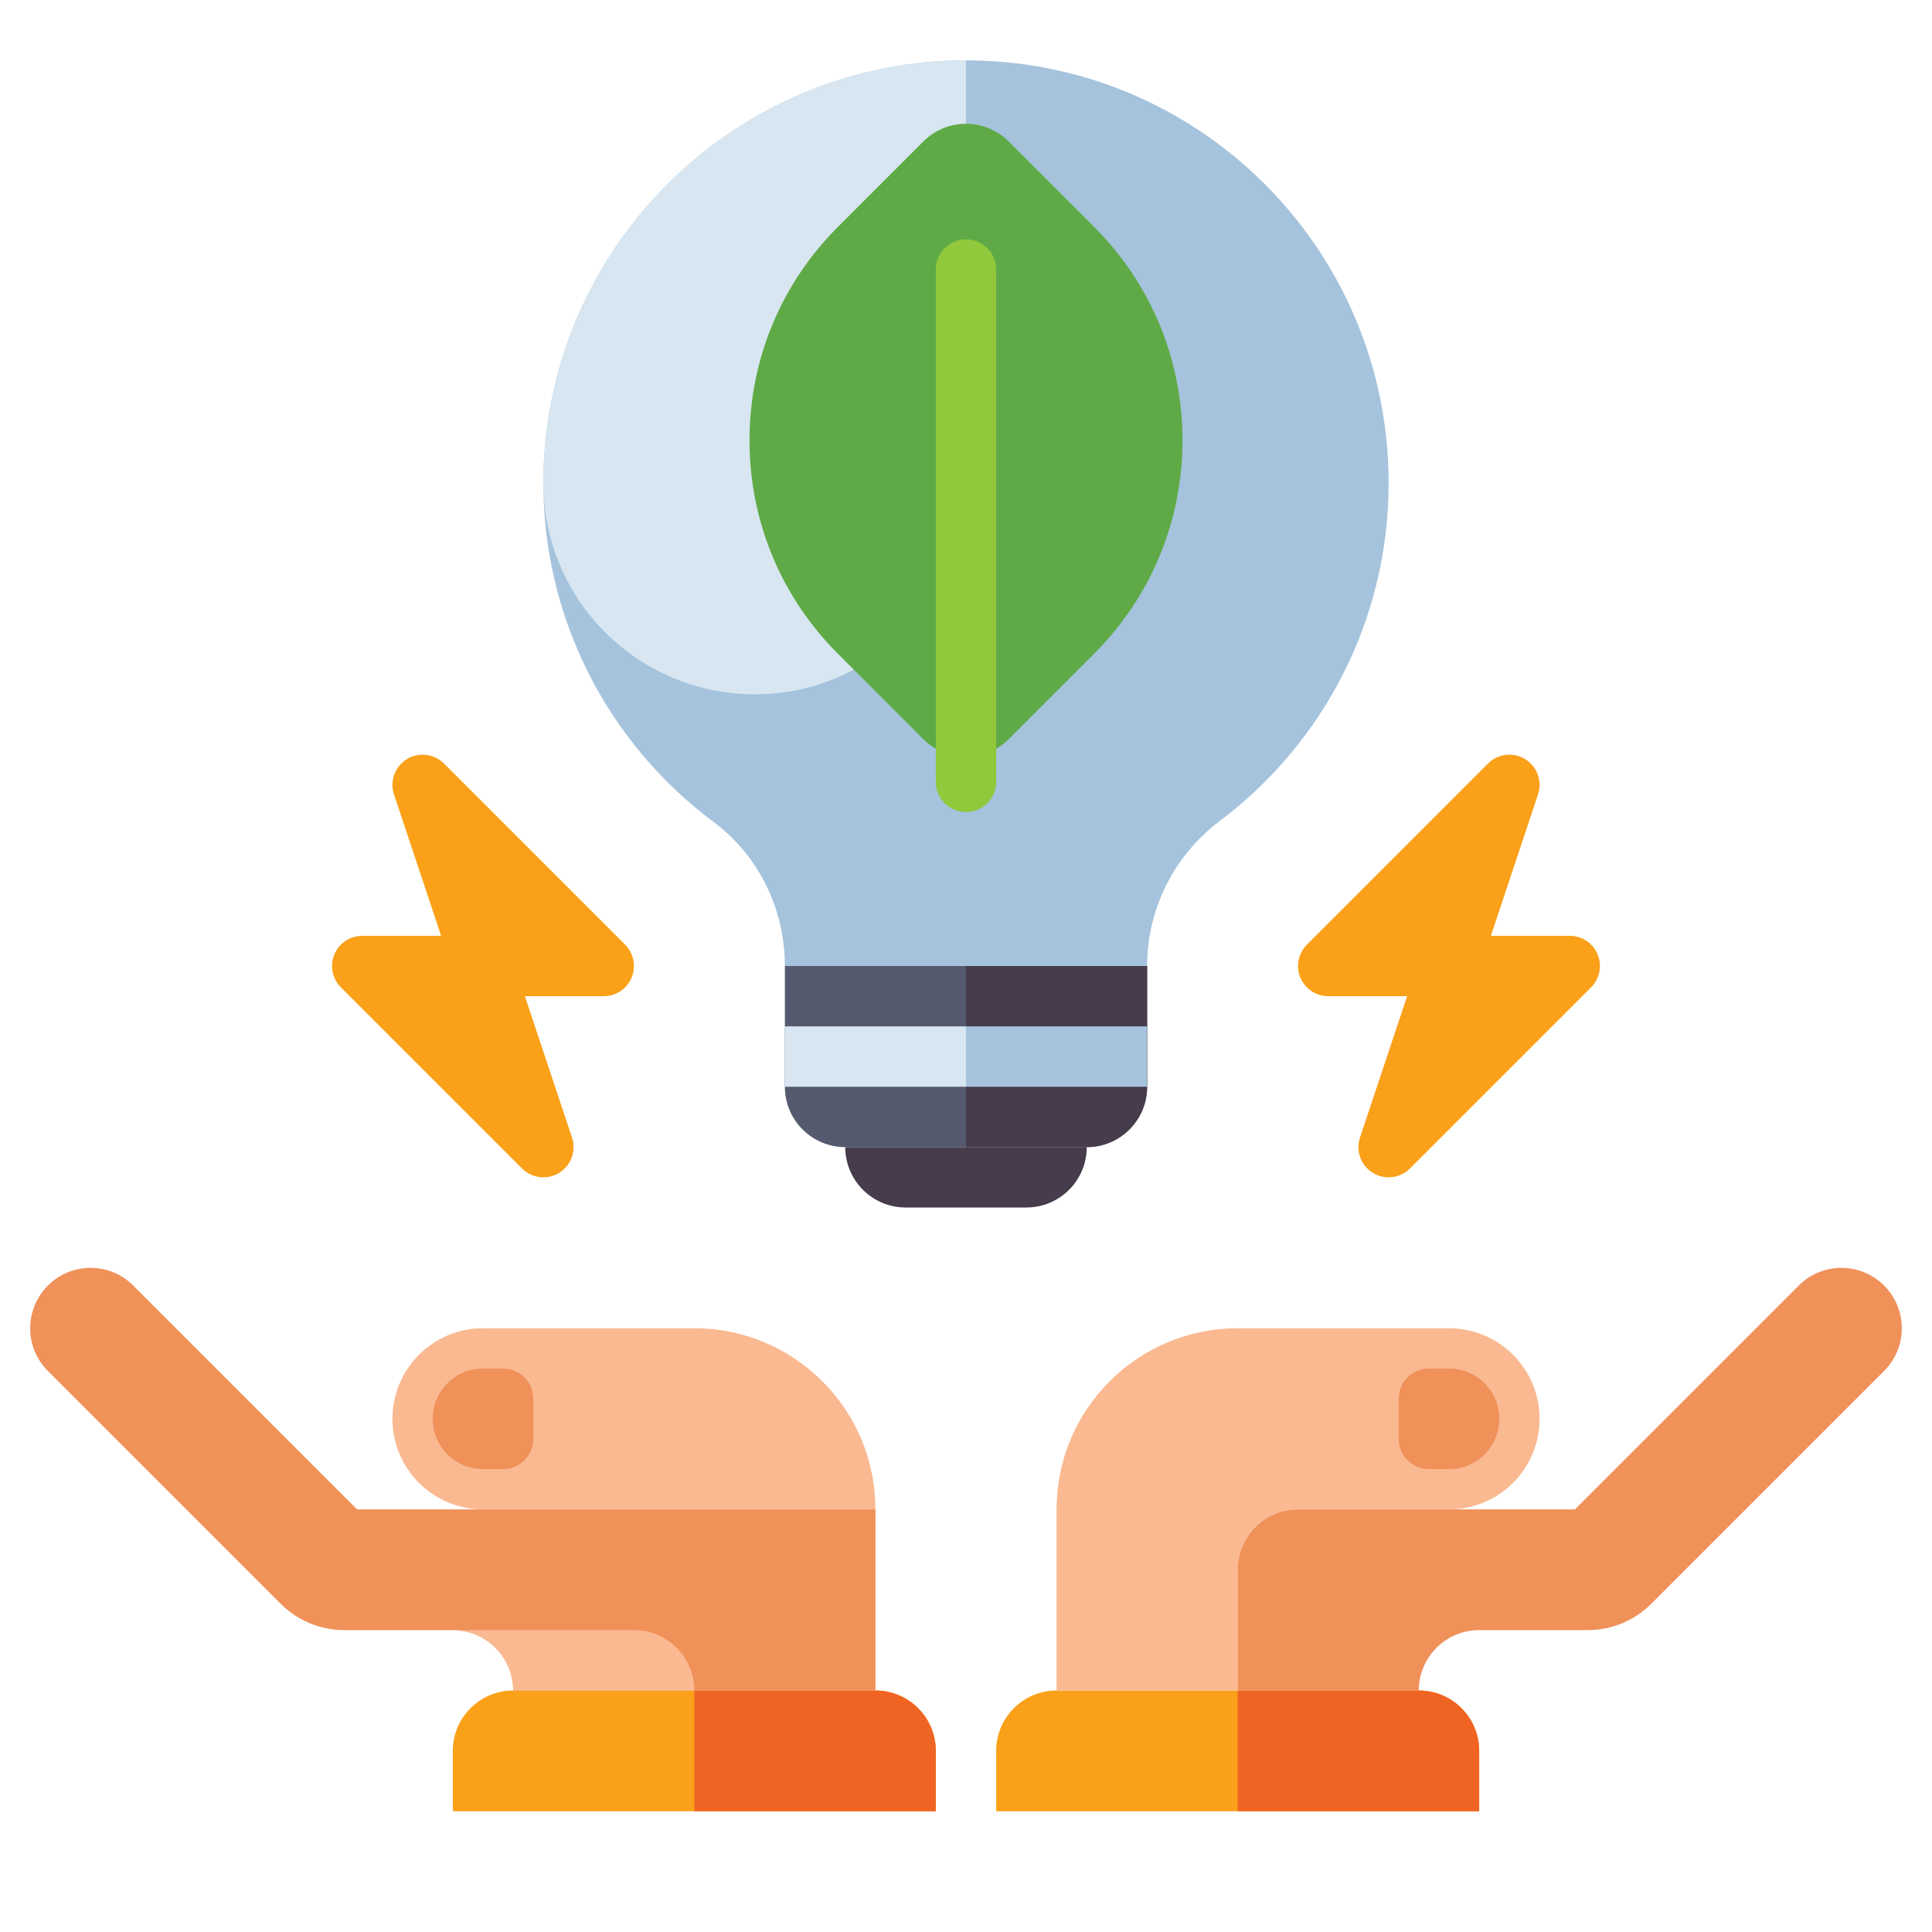 <?xml version="1.0" encoding="UTF-8" standalone="no"?><!-- icon666.com - MILLIONS OF FREE VECTOR ICONS --><svg width="1024" height="1024" id="Layer_1" enable-background="new 0 0 512 512" viewBox="0 0 512 512" xmlns="http://www.w3.org/2000/svg"><g><g><g><g><path d="m376 448h-96c-8.837 0-16 7.163-16 16v16h128v-16c0-8.837-7.163-16-16-16z" fill="#faa019"/></g></g><g><g><path d="m376 448h-48v32h64v-16c0-8.837-7.163-16-16-16z" fill="#f06423"/></g></g><g><g><path d="m384 352h-56c-26.51 0-48 21.49-48 48v48h48v-32c0-8.837 7.163-16 16-16h40c13.255 0 24-10.745 24-24 0-13.255-10.745-24-24-24z" fill="#fab991"/></g></g><path d="m499.313 340.687c-6.247-6.249-16.378-6.248-22.627 0l-59.314 59.313h-73.372c-8.836 0-16 7.164-16 16v32h48c0-8.836 7.164-16 16-16h28.687c6.412 0 12.439-2.497 16.97-7.029l61.657-61.657c6.249-6.249 6.249-16.379-.001-22.627z" fill="#f0915a"/><g><g><path d="m384 389.333h-5.333c-4.418 0-8-3.582-8-8v-10.667c0-4.418 3.582-8 8-8h5.333c7.364 0 13.333 5.97 13.333 13.333 0 7.365-5.969 13.334-13.333 13.334z" fill="#f0915a"/></g></g><g><g><path d="m232 448h-96c-8.837 0-16 7.163-16 16v16h128v-16c0-8.837-7.163-16-16-16z" fill="#faa019"/></g></g><g><g><path d="m232 448h-48v32h64v-16c0-8.837-7.163-16-16-16z" fill="#f06423"/></g></g><g><g><path d="m128 352h56c26.51 0 48 21.49 48 48h-104c-13.255 0-24-10.745-24-24 0-13.255 10.745-24 24-24z" fill="#fab991"/></g></g><g><g><path d="m128 389.333h5.333c4.418 0 8-3.582 8-8v-10.667c0-4.418-3.582-8-8-8h-5.333c-7.364 0-13.333 5.97-13.333 13.333 0 7.365 5.969 13.334 13.333 13.334z" fill="#f0915a"/></g></g><path d="m94.628 400-59.314-59.314c-6.248-6.248-16.379-6.249-22.627 0-6.249 6.248-6.249 16.379 0 22.627l61.655 61.655c4.532 4.534 10.56 7.031 16.972 7.031h28.686c8.836 0 16 7.164 16 16h96v-48h-137.372z" fill="#f0915a"/><g><g><path d="m120 432c8.836 0 16 7.163 16 16h48c0-8.837-7.163-16-16-16z" fill="#fab991"/></g></g></g><g><g><g><path d="m368 128c0-62.403-51.034-112.885-113.643-111.988-60.33.865-109.529 50.104-110.347 110.434-.508 37.428 17.349 70.708 45.131 91.411 11.995 8.938 18.859 23.185 18.859 38.143h96v-.005c0-15.15 7.193-29.355 19.297-38.466 27.148-20.437 44.703-52.931 44.703-89.529z" fill="#a5c3dc"/></g></g><g><g><path d="m304 256h-96v32c0 8.837 7.163 16 16 16h64c8.837 0 16-7.163 16-16z" fill="#555a6e"/></g></g><g><g><path d="m304 256h-48v48h32c8.837 0 16-7.163 16-16z" fill="#463c4b"/></g></g><g><g><path d="m208 272h48v16h-48z" fill="#d7e6f0"/></g></g><g><g><path d="m256 272h48v16h-48z" fill="#a5c3dc"/></g></g><g><g><path d="m272 320h-32c-8.837 0-16-7.163-16-16h64c0 8.837-7.163 16-16 16z" fill="#463c4b"/></g></g><g><g><path d="m200 184c30.928 0 56-25.072 56-56v-112c-61.856 0-112 50.144-112 112 0 30.928 25.072 56 56 56z" fill="#d7e6f0"/></g></g></g><g><path d="m289.94 60.118-22.627-22.627c-3-3.001-7.07-4.687-11.313-4.687s-8.313 1.686-11.313 4.687l-22.627 22.627c-15.11 15.11-23.432 35.2-23.432 56.569s8.321 41.458 23.432 56.568l22.627 22.627c3 3.001 7.07 4.687 11.313 4.687s8.313-1.686 11.313-4.687l22.627-22.627c15.11-15.11 23.432-35.2 23.432-56.568 0-21.37-8.321-41.459-23.432-56.569z" fill="#5faa46"/><g><g><path d="m256 215.196c-4.418 0-8-3.582-8-8v-135.764c0-4.418 3.582-8 8-8s8 3.582 8 8v135.764c0 4.418-3.582 8-8 8z" fill="#91c83c"/></g></g></g><g fill="#faa019"><path d="m423.391 252.938c-1.239-2.989-4.156-4.938-7.391-4.938h-20.9l12.49-37.47c1.173-3.52-.228-7.384-3.384-9.335-3.158-1.952-7.239-1.476-9.863 1.148l-48 48c-2.288 2.288-2.972 5.729-1.733 8.718s4.155 4.939 7.39 4.939h20.9l-12.49 37.47c-1.173 3.52.228 7.384 3.384 9.335 1.3.803 2.756 1.195 4.203 1.195 2.068 0 4.116-.8 5.66-2.343l48-48c2.288-2.288 2.972-5.729 1.734-8.719z"/><path d="m165.657 250.343-48-48c-2.623-2.623-6.704-3.101-9.863-1.148-3.156 1.951-4.557 5.815-3.384 9.335l12.49 37.47h-20.9c-3.235 0-6.152 1.949-7.391 4.938s-.555 6.43 1.733 8.718l48 48c1.544 1.543 3.592 2.343 5.66 2.343 1.446 0 2.903-.392 4.203-1.195 3.156-1.951 4.557-5.815 3.384-9.335l-12.489-37.469h20.9c3.235 0 6.152-1.949 7.391-4.938s.554-6.431-1.734-8.719z"/></g></g></svg>